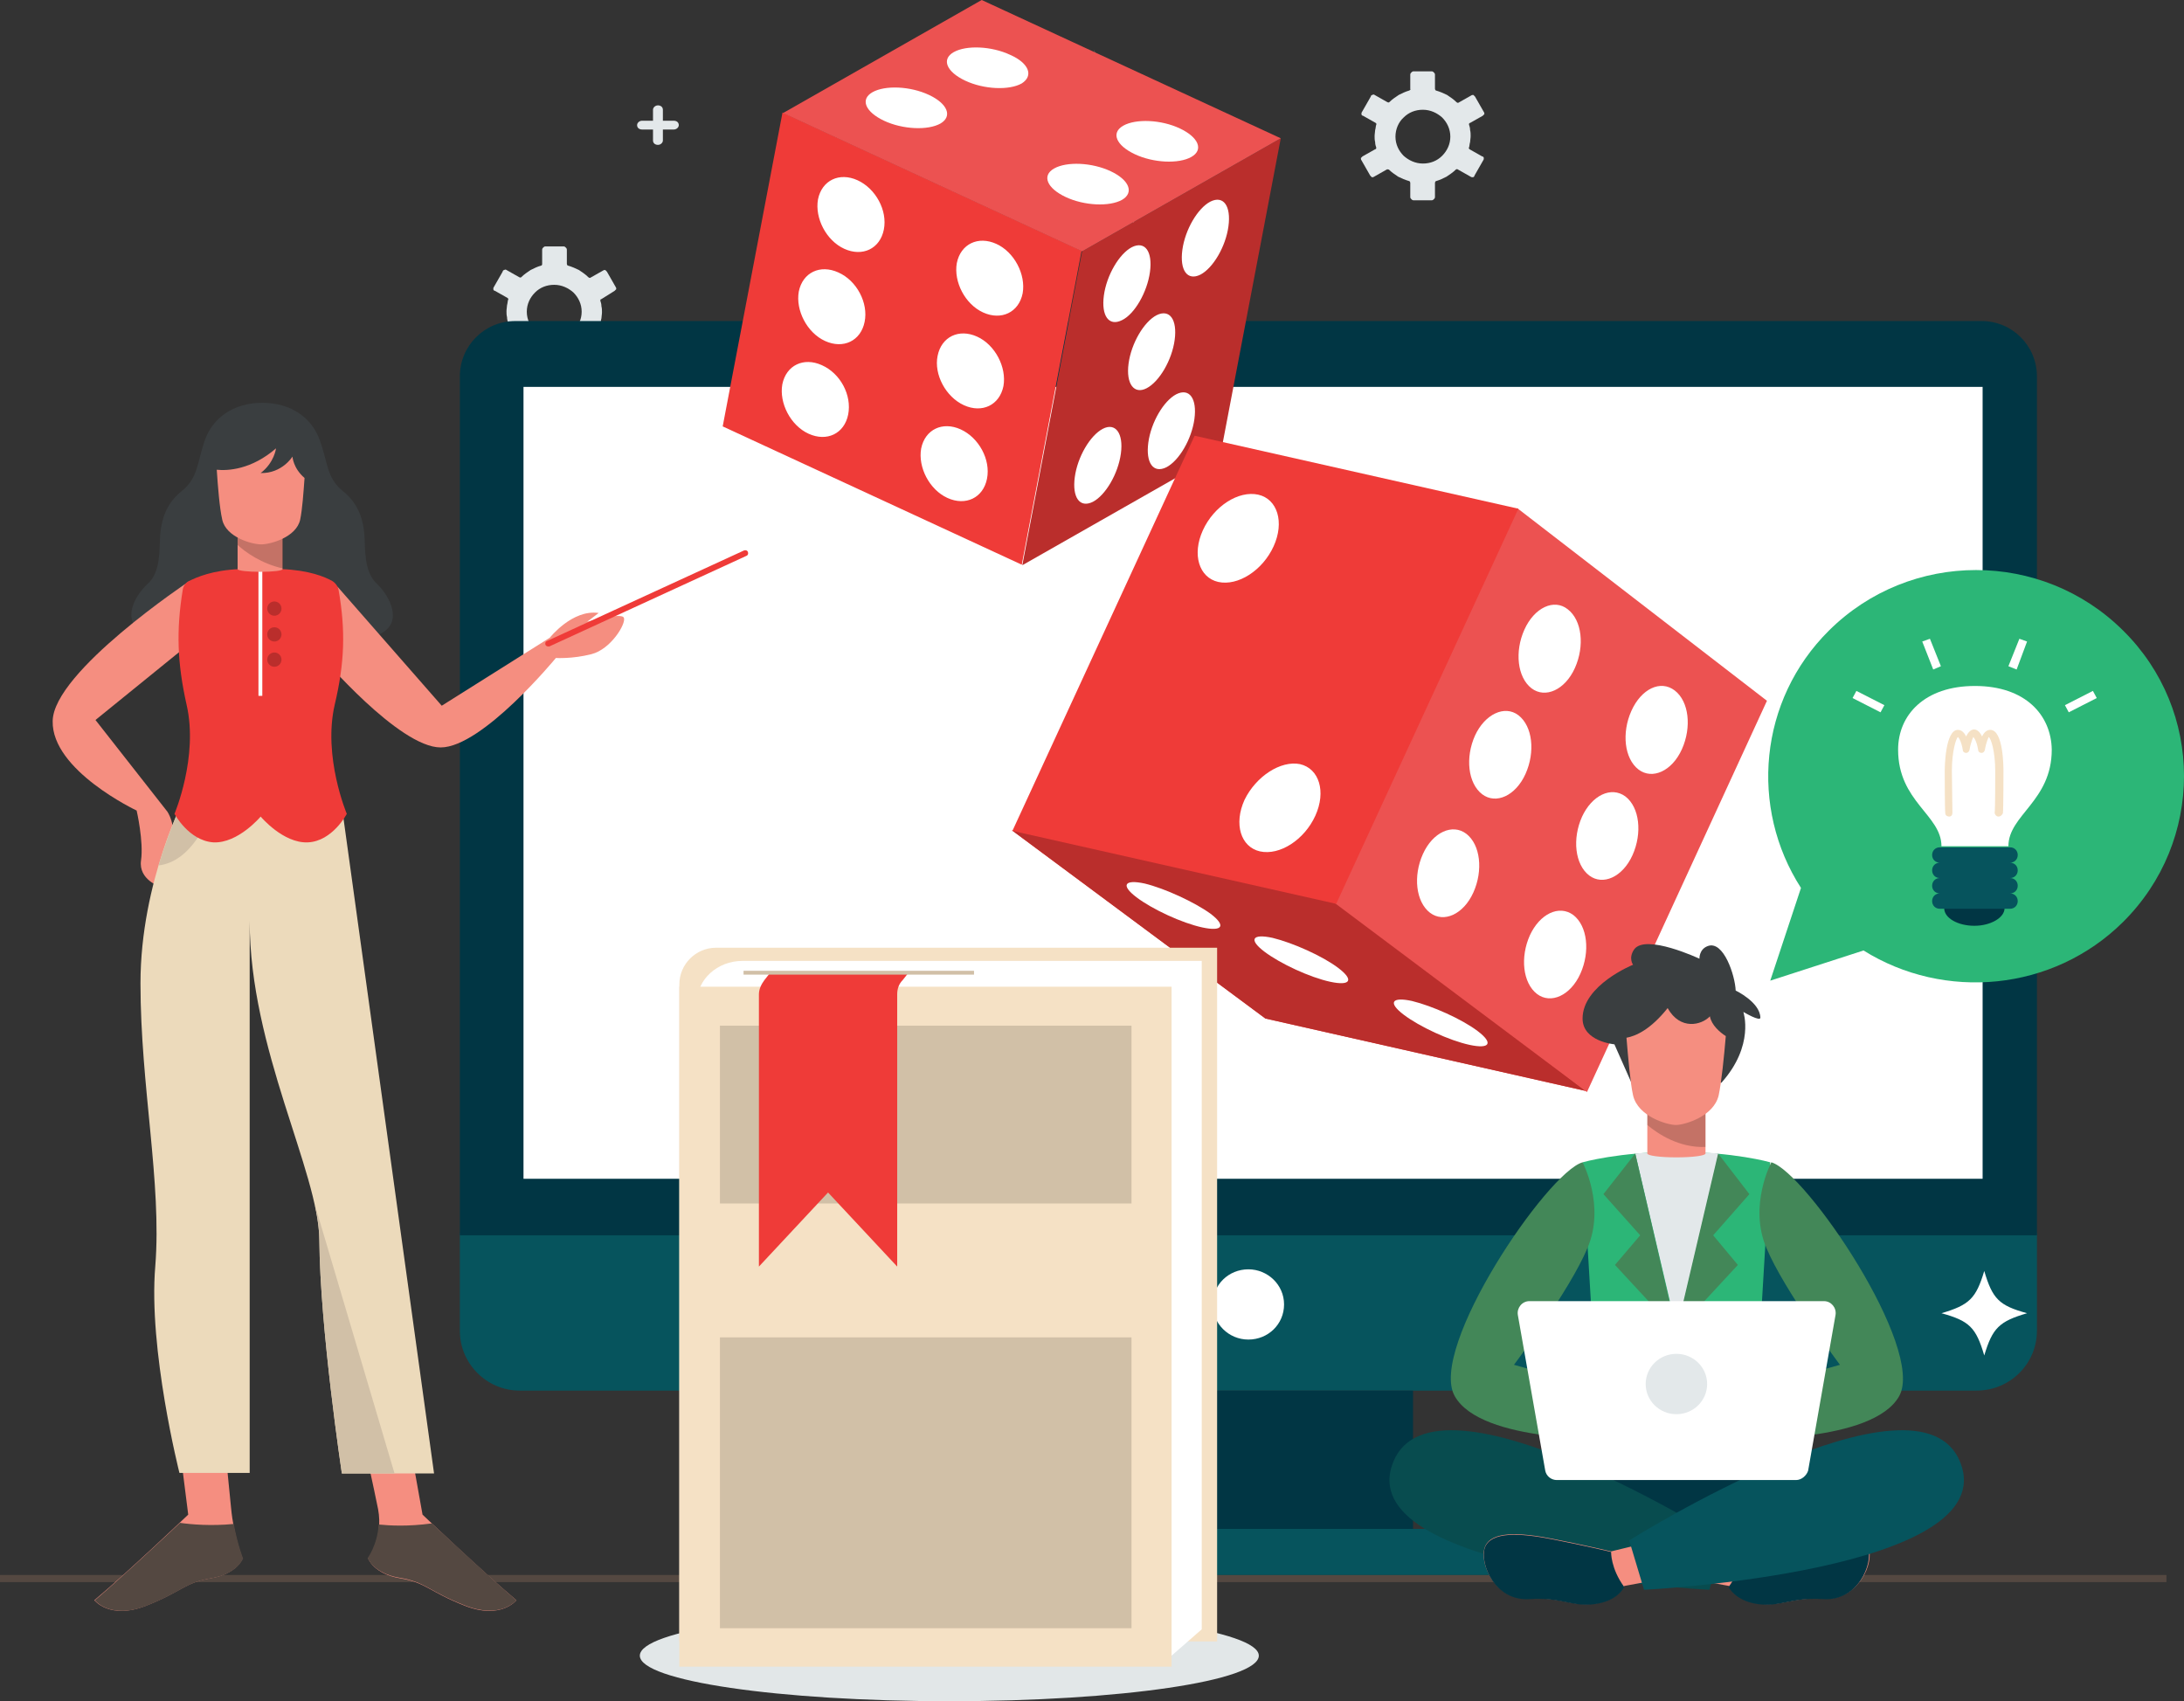 <?xml version="1.0" encoding="utf-8"?>
<!-- Generator: Adobe Illustrator 24.1.1, SVG Export Plug-In . SVG Version: 6.00 Build 0)  -->
<svg version="1.1" id="Layer_1" xmlns="http://www.w3.org/2000/svg" xmlns:xlink="http://www.w3.org/1999/xlink" x="0px" y="0px"
	 viewBox="0 0 398 310" style="enable-background:new 0 0 398 310;" xml:space="preserve">
<rect x="0" y="0" width="398" height="310" fill="#333333" stroke="none"/>
<style type="text/css">
	.st0{fill:#E2E7E8;}
	.st1{fill:#544841;}
	.st2{fill-rule:evenodd;clip-rule:evenodd;fill:#E3E8EA;}
	.st3{fill:#06545D;}
	.st4{fill:#013644;}
	.st5{fill:#FFFFFF;}
	.st6{fill:url(#path4448_1_);}
	.st7{fill:#EF3B38;}
	.st8{fill:#BA2E2C;}
	.st9{fill:#EC5251;}
	.st10{fill:#2CB677;}
	.st11{fill:#E3E8EA;}
	.st12{fill:#438758;}
	.st13{fill:#084C4F;}
	.st14{fill:#F58E80;}
	.st15{fill:#3A3E40;}
	.st16{opacity:0.2;fill:#010101;}
	.st17{fill:#F5E1C5;}
	.st18{fill:#ECDABB;}
	.st19{fill:#D1C0A7;}
</style>
<g>
	<path class="st0" d="M229.4,301.7c0,4.6-25.2,8.3-56.4,8.3c-31.1,0-56.4-3.7-56.4-8.3c0-4.6,25.2-8.3,56.4-8.3
		C204.2,293.5,229.4,297.2,229.4,301.7z"/>
	<g>
		<rect y="287" class="st1" width="394.8" height="1.3"/>
	</g>
	<g>
		<g>
			<path class="st2" d="M73.6,125.9c0-0.5-0.4-0.8-0.9-0.8c-0.5,0-0.9,0.4-0.9,0.8v2h-2c-0.5,0-0.9,0.4-0.9,0.8
				c0,0.5,0.4,0.8,0.9,0.8h2v2c0,0.5,0.4,0.8,0.9,0.8c0.5,0,0.9-0.4,0.9-0.8v-2h2c0.5,0,0.9-0.4,0.9-0.8c0-0.5-0.4-0.8-0.9-0.8h-2
				V125.9z"/>
			<path class="st2" d="M120.8,20c0-0.5-0.4-0.8-0.9-0.8c-0.5,0-0.9,0.4-0.9,0.8v2h-2c-0.5,0-0.9,0.4-0.9,0.8c0,0.5,0.4,0.8,0.9,0.8
				h2v2c0,0.5,0.4,0.8,0.9,0.8c0.5,0,0.9-0.4,0.9-0.8v-2h2c0.5,0,0.9-0.4,0.9-0.8c0-0.5-0.4-0.8-0.9-0.8h-2V20z"/>
			<path class="st2" d="M94.9,63L94.9,63L94.9,63z M97.5,53.3c0.9-0.9,2.1-1.4,3.5-1.4c1.4,0,2.6,0.6,3.5,1.4
				c0.9,0.9,1.5,2.1,1.5,3.5c0,1.4-0.6,2.6-1.5,3.5c-0.9,0.9-2.1,1.4-3.5,1.4c-1.4,0-2.6-0.6-3.5-1.4c-0.9-0.9-1.5-2.1-1.5-3.5
				C96,55.4,96.6,54.2,97.5,53.3L97.5,53.3z M98.6,48.4c-0.7,0.2-1.3,0.5-1.9,0.8c-0.6,0.4-1.2,0.8-1.7,1.3c-0.1,0.1-0.2,0.1-0.4,0
				l-2.3-1.3l0,0c-0.1-0.1-0.3-0.1-0.4,0c-0.1,0-0.3,0.1-0.3,0.3l0,0l-1.6,2.8c-0.1,0.1-0.1,0.3-0.1,0.4c0,0.1,0.1,0.3,0.3,0.3l0,0
				l2.3,1.3c0.1,0.1,0.2,0.2,0.1,0.3h0c-0.1,0.3-0.1,0.7-0.2,1c0,0.3-0.1,0.7-0.1,1.1c0,0.4,0,0.7,0.1,1.1c0,0.4,0.1,0.7,0.2,1
				c0,0.1,0,0.3-0.2,0.3L90,60.5l0,0c-0.1,0.1-0.2,0.2-0.3,0.3c0,0.1,0,0.3,0.1,0.4l1.6,2.8l0,0c0.1,0.1,0.2,0.2,0.3,0.3
				c0.1,0,0.3,0,0.4-0.1l0,0l2.3-1.3c0.1-0.1,0.3,0,0.4,0c0.5,0.5,1.1,0.9,1.7,1.3c0.6,0.3,1.3,0.6,2,0.8c0.1,0,0.2,0.2,0.2,0.3V68
				c0,0.2,0.1,0.3,0.2,0.4c0.1,0.1,0.2,0.2,0.4,0.2h3.3c0.2,0,0.3-0.1,0.4-0.2c0.1-0.1,0.2-0.2,0.2-0.4v-2.6c0-0.1,0.1-0.3,0.2-0.3
				c0.7-0.2,1.3-0.5,1.9-0.8c0.6-0.4,1.2-0.8,1.7-1.3c0.1-0.1,0.3-0.1,0.4,0l2.3,1.3c0.1,0.1,0.3,0.1,0.4,0.1c0.1,0,0.3-0.1,0.3-0.3
				l0,0l1.6-2.8h0c0.1-0.1,0.1-0.3,0.1-0.4c0-0.1-0.1-0.3-0.3-0.3l-2.3-1.3c-0.1-0.1-0.2-0.2-0.1-0.3h0c0.1-0.3,0.1-0.7,0.2-1
				c0-0.3,0.1-0.7,0.1-1.1c0-0.4,0-0.7-0.1-1.1c0-0.4-0.1-0.7-0.2-1c0-0.1,0-0.3,0.2-0.3L112,53c0.1-0.1,0.2-0.2,0.3-0.3
				c0-0.1,0-0.3-0.1-0.4l0,0l-1.6-2.8h0c-0.1-0.1-0.2-0.2-0.3-0.3c-0.1,0-0.3,0-0.4,0.1v0l-2.3,1.3c-0.1,0.1-0.3,0-0.4-0.1
				c-0.5-0.5-1.1-0.9-1.7-1.3c-0.6-0.3-1.3-0.6-2-0.8c-0.1,0-0.2-0.2-0.2-0.3v-2.6c0-0.2-0.1-0.3-0.2-0.4c-0.1-0.1-0.2-0.2-0.4-0.2
				h-3.3c-0.2,0-0.3,0.1-0.4,0.2c-0.1,0.1-0.2,0.2-0.2,0.4v2.6C98.8,48.3,98.7,48.4,98.6,48.4z"/>
			<path class="st2" d="M253.2,31.1L253.2,31.1L253.2,31.1z M255.8,21.4c0.9-0.9,2.1-1.4,3.5-1.4c1.4,0,2.6,0.6,3.5,1.4
				c0.9,0.9,1.5,2.1,1.5,3.5c0,1.4-0.6,2.6-1.5,3.5c-0.9,0.9-2.1,1.4-3.5,1.4c-1.4,0-2.6-0.6-3.5-1.4c-0.9-0.9-1.5-2.1-1.5-3.5
				C254.3,23.5,254.9,22.2,255.8,21.4L255.8,21.4z M256.8,16.5c-0.7,0.2-1.3,0.5-1.9,0.8c-0.6,0.4-1.2,0.8-1.7,1.3
				c-0.1,0.1-0.2,0.1-0.4,0l-2.3-1.3l0,0c-0.1-0.1-0.3-0.1-0.4,0c-0.1,0-0.3,0.1-0.3,0.3l0,0l-1.6,2.8c-0.1,0.1-0.1,0.3-0.1,0.4
				c0,0.1,0.1,0.3,0.3,0.3l0,0l2.3,1.3c0.1,0.1,0.2,0.2,0.1,0.3l0,0c-0.1,0.3-0.1,0.7-0.2,1c0,0.3-0.1,0.7-0.1,1.1
				c0,0.4,0,0.7,0.1,1.1c0,0.4,0.1,0.7,0.2,1c0,0.1,0,0.3-0.2,0.3l-2.3,1.3h0c-0.1,0.1-0.2,0.2-0.3,0.3c0,0.1,0,0.3,0.1,0.4l1.6,2.8
				l0,0c0.1,0.1,0.2,0.2,0.3,0.3c0.1,0,0.3,0,0.4-0.1l0,0l2.3-1.3c0.1-0.1,0.3,0,0.4,0c0.5,0.5,1.1,0.9,1.7,1.3
				c0.6,0.3,1.3,0.6,2,0.8c0.1,0,0.2,0.2,0.2,0.3v2.6c0,0.2,0.1,0.3,0.2,0.4c0.1,0.1,0.2,0.2,0.4,0.2h3.3c0.2,0,0.3-0.1,0.4-0.2
				c0.1-0.1,0.2-0.2,0.2-0.4v-2.6c0-0.1,0.1-0.3,0.2-0.3c0.7-0.2,1.3-0.5,1.9-0.8c0.6-0.4,1.2-0.8,1.7-1.3c0.1-0.1,0.3-0.1,0.4,0
				l2.3,1.3c0.1,0.1,0.3,0.1,0.4,0.1c0.1,0,0.3-0.1,0.3-0.3l0,0l1.6-2.8h0c0.1-0.1,0.1-0.3,0.1-0.4c0-0.1-0.1-0.3-0.3-0.3l-2.3-1.3
				c-0.1-0.1-0.2-0.2-0.1-0.3h0c0.1-0.3,0.1-0.7,0.2-1c0-0.3,0.1-0.7,0.1-1.1c0-0.4,0-0.7-0.1-1.1c0-0.4-0.1-0.7-0.2-1
				c0-0.1,0-0.3,0.2-0.3l2.3-1.3c0.1-0.1,0.2-0.2,0.3-0.3c0-0.1,0-0.3-0.1-0.4l0,0l-1.6-2.8h0c-0.1-0.1-0.2-0.2-0.3-0.3
				c-0.1,0-0.3,0-0.4,0.1l0,0l-2.3,1.3c-0.1,0.1-0.3,0-0.4-0.1c-0.5-0.5-1.1-0.9-1.7-1.3c-0.6-0.3-1.3-0.6-2-0.8
				c-0.1,0-0.2-0.2-0.2-0.3v-2.6c0-0.2-0.1-0.3-0.2-0.4c-0.1-0.1-0.2-0.2-0.4-0.2h-3.3c-0.2,0-0.3,0.1-0.4,0.2
				c-0.1,0.1-0.2,0.2-0.2,0.4v2.6C257.1,16.3,257,16.4,256.8,16.5z"/>
		</g>
		<g>
			<g>
				<g>
					<g>
						<path class="st3" d="M360.2,253.4H94.7c-6,0-10.9-4.9-10.9-10.9v-17.8h287.4v17.8C371.2,248.5,366.3,253.4,360.2,253.4z"/>
					</g>
					<g>
						<rect x="198.5" y="253.4" class="st4" width="59" height="25.2"/>
					</g>
					<g>
						<path class="st4" d="M371.2,225.1H83.8V68.6c0-5.6,4.5-10.1,10.1-10.1h267.2c5.6,0,10.1,4.5,10.1,10.1V225.1z"/>
					</g>
					<g>
						<rect x="95.4" y="70.5" class="st5" width="265.9" height="144.3"/>
					</g>
					<g>
						<g>
							
								<linearGradient id="path4448_1_" gradientUnits="userSpaceOnUse" x1="-356.478" y1="435.101" x2="-336.257" y2="435.101" gradientTransform="matrix(0.662 0 0 -0.662 435.529 326.449)">
								<stop  offset="0" style="stop-color:#9C9C9D"/>
								<stop  offset="0.5" style="stop-color:#E9E8E9"/>
								<stop  offset="1" style="stop-color:#FFFFFF"/>
							</linearGradient>
							<path id="path4448_2_" class="st6" d="M199.6,10.6l13.2,57l-0.2-1.6l-13.2-57L199.6,10.6z"/>
							<path id="path4875_2_" class="st7" d="M131.7,77.7l10.9-57.2l54.5,25.2l-10.9,57.2L131.7,77.7z"/>
							<path id="path4883_2_" class="st8" d="M186.3,103l10.9-57.2l36.2-20.6l-10.9,57.2L186.3,103z"/>
							<g id="g4482_2_" transform="translate(0.765,-4.259)">
								<path id="path4130_2_" class="st5" d="M156.8,62.9c-0.7,3.5-3.9,5-7.2,3.5c-3.3-1.5-5.4-5.6-4.8-9c0.7-3.5,3.9-5,7.2-3.5
									C155.4,55.4,157.5,59.5,156.8,62.9"/>
								<path id="path4132_2_" class="st5" d="M160.3,46.1c-0.7,3.5-3.9,5-7.2,3.5c-3.3-1.5-5.4-5.6-4.8-9c0.7-3.5,3.9-5,7.2-3.5
									C158.8,38.6,161,42.6,160.3,46.1"/>
								<path id="path4947_2_" class="st5" d="M153.8,79.8c-0.7,3.5-3.9,5-7.2,3.5c-3.3-1.5-5.4-5.6-4.8-9c0.7-3.5,3.9-5,7.2-3.5
									C152.4,72.3,154.5,76.3,153.8,79.8"/>
								<path id="path4134_2_" class="st5" d="M182.1,74.6c-0.7,3.5-3.9,5-7.2,3.5c-3.3-1.5-5.5-5.6-4.8-9c0.7-3.5,3.9-5,7.2-3.5
									C180.6,67.1,182.7,71.2,182.1,74.6"/>
								<path id="path4136_2_" class="st5" d="M185.6,57.7c-0.7,3.5-3.9,5-7.2,3.5c-3.3-1.5-5.4-5.6-4.8-9c0.7-3.5,3.9-5,7.2-3.5
									C184.1,50.2,186.2,54.3,185.6,57.7"/>
								<path id="path4138_2_" class="st5" d="M179.1,91.5c-0.7,3.5-3.9,5-7.2,3.5c-3.3-1.5-5.4-5.6-4.8-9c0.7-3.5,3.9-5,7.2-3.5
									C177.6,84,179.8,88,179.1,91.5"/>
							</g>
							<path id="path4869_2_" class="st9" d="M178.9,0l54.5,25.2l-36.2,20.6l-54.5-25.2L178.9,0z"/>
							<g>
								<path class="st5" d="M184.1,10c-3.4-1.6-8-1.8-10.3-0.5c-2.3,1.3-1.3,3.6,2.1,5.2c3.4,1.6,8,1.8,10.3,0.5
									C188.4,13.8,187.5,11.5,184.1,10z"/>
								<path class="st5" d="M169.3,17.3c-3.4-1.6-8-1.8-10.3-0.5c-2.3,1.3-1.3,3.6,2.1,5.2c3.4,1.6,8,1.8,10.3,0.5
									C173.6,21.2,172.7,18.9,169.3,17.3z"/>
								<path class="st5" d="M202.4,31.2c-3.4-1.6-8-1.8-10.3-0.5c-2.3,1.3-1.3,3.6,2.1,5.2c3.4,1.6,8,1.8,10.3,0.5
									C206.7,35.1,205.8,32.8,202.4,31.2z"/>
								<path class="st5" d="M215,23.4c-3.4-1.6-8-1.8-10.3-0.5c-2.3,1.3-1.3,3.6,2.1,5.2c3.4,1.6,8,1.8,10.3,0.5
									C219.4,27.3,218.4,25,215,23.4z"/>
							</g>
							<g id="g4186_2_" transform="translate(2.765,-2.259)">
								<path id="path4188-1_2_" class="st5" d="M206.8,51.8c0.5-3.7-0.9-5.7-3.3-4.5c-2.3,1.2-4.6,5.1-5.1,8.8
									c-0.5,3.7,0.9,5.7,3.3,4.5C204,59.5,206.3,55.5,206.8,51.8"/>
								<path id="path4190_2_" class="st5" d="M221.1,43.5c0.5-3.7-0.9-5.7-3.3-4.5c-2.3,1.2-4.6,5.1-5.1,8.8
									c-0.5,3.7,0.9,5.7,3.3,4.5C218.3,51.1,220.6,47.2,221.1,43.5"/>
								<path id="path4192-4_2_" class="st5" d="M214.9,78.6c0.5-3.7-0.9-5.7-3.3-4.5c-2.3,1.2-4.6,5.1-5.1,8.8
									c-0.5,3.7,0.9,5.7,3.3,4.5C212.1,86.2,214.4,82.3,214.9,78.6"/>
								<path id="path4194-2_2_" class="st5" d="M201.5,84.9c0.5-3.7-1-5.7-3.3-4.5c-2.3,1.2-4.6,5.1-5.1,8.8
									c-0.5,3.7,0.9,5.7,3.3,4.5C198.7,92.5,201,88.6,201.5,84.9"/>
								<path id="path4196_2_" class="st5" d="M211.3,64.2c0.5-3.7-0.9-5.7-3.3-4.5c-2.3,1.2-4.6,5.1-5.1,8.8
									c-0.5,3.7,1,5.7,3.3,4.5C208.5,71.8,210.8,67.9,211.3,64.2"/>
							</g>
						</g>
						<g>
							<path id="path4446_4_" class="st7" d="M230.6,185.6l58.4,13.2l-45.4-34.6l-59.2-12.9L230.6,185.6z"/>
							<path id="path4446_1_" class="st8" d="M230.6,185.6l58.4,13.2l-45.4-34.6l-59.2-12.9L230.6,185.6z"/>
							<path id="path4456_4_" class="st9" d="M289.2,199l32.8-71.3l-45.5-35.1l-33.2,72L289.2,199z"/>
							<path id="path4468_4_" class="st7" d="M243.5,164.7l33.2-72l-59-13.3l-33.2,72L243.5,164.7z"/>
							<g id="g5068_4_">
								<path id="path4944_4_" class="st5" d="M208.6,161c-3.7-0.8-4.4,0.3-1.5,2.5c2.9,2.2,8.3,4.7,12,5.5c3.7,0.8,4.4-0.3,1.5-2.5
									C217.7,164.4,212.3,161.9,208.6,161"/>
								<path id="path4244_4_" class="st5" d="M231.9,170.9c-3.7-0.8-4.4,0.3-1.5,2.5c2.9,2.2,8.3,4.7,12,5.5
									c3.7,0.8,4.4-0.3,1.5-2.5C241,174.2,235.6,171.8,231.9,170.9"/>
								<path id="path4940_4_" class="st5" d="M257.3,182.4c-3.7-0.8-4.4,0.3-1.5,2.5c2.9,2.2,8.3,4.7,12,5.5
									c3.7,0.8,4.4-0.3,1.5-2.5C266.4,185.7,261,183.3,257.3,182.4"/>
							</g>
							<g id="g5036_4_" transform="translate(-1,-2.172)">
								<path id="path4613_4_" class="st5" d="M298.3,131.7c-1.8,4-1.3,8.7,1.3,10.7c2.5,1.9,6.1,0.3,7.9-3.7
									c1.8-4,1.3-8.7-1.3-10.7C303.6,126,300.1,127.7,298.3,131.7"/>
								<path id="path4617_4_" class="st5" d="M278.8,116.9c-1.8,4-1.3,8.7,1.3,10.7c2.5,1.9,6.1,0.3,7.9-3.7
									c1.8-4,1.3-8.7-1.3-10.7C284.2,111.2,280.6,112.9,278.8,116.9"/>
								<path id="path4621_4_" class="st5" d="M260.3,157.8c-1.8,4-1.3,8.7,1.3,10.7c2.5,1.9,6.1,0.3,7.9-3.7
									c1.8-4,1.3-8.7-1.3-10.7C265.7,152.2,262.1,153.8,260.3,157.8"/>
								<path id="path4625_4_" class="st5" d="M279.8,172.6c-1.8,4-1.3,8.7,1.3,10.7c2.5,1.9,6.1,0.3,7.9-3.7
									c1.8-4,1.3-8.7-1.3-10.7C285.1,167,281.6,168.7,279.8,172.6"/>
								<path id="path4629_4_" class="st5" d="M289.3,151c-1.8,4-1.3,8.7,1.3,10.7c2.5,1.9,6.1,0.3,7.9-3.7c1.8-4,1.3-8.7-1.3-10.7
									C294.6,145.4,291.1,147.1,289.3,151"/>
								<path id="path4633_4_" class="st5" d="M269.8,136.2c-1.8,4-1.3,8.7,1.3,10.7c2.5,1.9,6.1,0.3,7.9-3.7
									c1.8-4,1.3-8.7-1.3-10.7C275.2,130.6,271.6,132.3,269.8,136.2"/>
							</g>
							<g id="g5232_5_" transform="matrix(-1,0,0,1,1216.8,-4.259)">
								<g id="g5626_5_" transform="translate(-2,0)">
									<path id="path5263_5_" class="st5" d="M999.6,100.9c2,4.4,0.7,8.6-2.8,9.4c-3.6,0.8-8.1-2.1-10.1-6.5
										c-2-4.4-0.7-8.6,2.8-9.4C993.1,93.6,997.6,96.5,999.6,100.9"/>
									<path id="path5590_5_" class="st5" d="M992,150c2,4.4,0.7,8.6-2.8,9.4c-3.6,0.8-8.1-2.1-10.1-6.5c-2-4.4-0.7-8.6,2.8-9.4
										C985.4,142.8,989.9,145.7,992,150"/>
								</g>
							</g>
						</g>
					</g>
					<g>
						<path class="st5" d="M234,237.7c0,3.6-2.9,6.4-6.5,6.4c-3.6,0-6.5-2.9-6.5-6.4c0-3.6,2.9-6.4,6.5-6.4
							C231,231.3,234,234.1,234,237.7z"/>
					</g>
					<g>
						<path class="st3" d="M282.8,287H172.2l0,0c0-4.7,3.8-8.4,8.5-8.4h93.5C279,278.6,282.8,282.3,282.8,287L282.8,287z"/>
					</g>
				</g>
			</g>
		</g>
	</g>
	<g>
		<rect x="291.6" y="265.6" class="st4" width="27.8" height="10.3"/>
		<path class="st10" d="M305.5,209.9c-10.5,0-17.1,1.9-17.1,1.9l2.2,36.9h14.9h14.9l2.2-36.9C322.6,211.8,316,209.9,305.5,209.9z"/>
		<path class="st11" d="M298,210.2l7.6,32.4l7.6-32.4c-2.2-0.2-4.7-0.3-7.6-0.3S300.2,210,298,210.2z"/>
		<polygon class="st12" points="305.5,242.6 298,210.2 292.2,217.6 298.9,225.1 294.3,230.5 		"/>
		<polygon class="st12" points="305.5,242.6 313.1,210.2 318.8,217.6 312.2,225.1 316.7,230.5 		"/>
		<path class="st12" d="M288.4,211.8c0,0,4.2,7.9,0.9,15.6c-3.2,7.7-13.4,21.3-13.4,21.3l18.2,5.1v8.4c0,0-24.2,0.8-29-7.8
			C260.2,245.7,282,213.6,288.4,211.8z"/>
		<path class="st12" d="M322.8,211.8c0,0-4.2,7.9-0.9,15.6c3.2,7.7,13.4,21.3,13.4,21.3l-18.2,5.1v8.4c0,0,24.2,0.8,29-7.8
			C350.9,245.7,329.1,213.6,322.8,211.8z"/>
		<path class="st13" d="M314.2,280.7l-2.7,9c0,0-65.7-3.3-57.6-23.3C261.5,247.6,314.2,280.7,314.2,280.7z"/>
		<path class="st14" d="M299.8,281.2l-6.2,1.5c0,0-4.6-1.1-10.7-2.3c-6.1-1.2-11.2-1.4-12.3,1.5c-1.1,2.9,1.8,9.7,8.1,9.4
			c5.8-0.3,7.8,1.5,12,0.9c4.2-0.6,5.3-3.2,5.3-3.2l6-1.1L299.8,281.2z"/>
		<path class="st4" d="M290.7,292.3c-4.2,0.6-6.2-1.3-12-0.9c-6.3,0.4-9.1-6.5-8.1-9.4c1.1-2.9,6.2-2.7,12.3-1.5
			c6.1,1.2,10.7,2.3,10.7,2.3s-0.1,3,2.4,6.4C296,289.1,295,291.7,290.7,292.3z"/>
		<path class="st14" d="M311.3,281.2l6.2,1.5c0,0,4.6-1.1,10.7-2.3c6.1-1.2,11.2-1.4,12.3,1.5c1.1,2.9-1.8,9.7-8.1,9.4
			c-5.8-0.3-7.8,1.5-12,0.9c-4.2-0.6-5.3-3.2-5.3-3.2l-6-1.1L311.3,281.2z"/>
		<path class="st4" d="M320.3,292.3c4.2,0.6,6.2-1.3,12-0.9c6.3,0.4,9.1-6.5,8.1-9.4c-1.1-2.9-6.2-2.7-12.3-1.5
			c-6.1,1.2-10.7,2.3-10.7,2.3s0.1,3-2.4,6.4C315,289.1,316.1,291.7,320.3,292.3z"/>
		<path class="st3" d="M296.9,280.7l2.7,9c0,0,65.7-3.3,57.6-23.3C349.6,247.6,296.9,280.7,296.9,280.7z"/>
		<path class="st5" d="M327.3,269.7h-43.6c-1,0-1.9-0.7-2.1-1.7l-5-28.4c-0.2-1.3,0.8-2.5,2.1-2.5h53.7c1.3,0,2.3,1.2,2.1,2.5
			l-5,28.4C329.2,268.9,328.3,269.7,327.3,269.7z"/>
		<ellipse class="st11" cx="305.5" cy="252.2" rx="5.6" ry="5.5"/>
		<path class="st15" d="M297.3,197.3l-3.1-7c0,0-5.8-0.5-5.8-4.7c0-6.1,9.2-9.8,9.2-9.8s-0.9-1.2,0.2-2.8c2.1-2.9,11.9,1.7,11.9,1.7
			s-0.1-1.7,1.5-2.3c2.9-1.1,5,5.4,5.1,8.1c0,0,4.4,2.1,4.5,4.9c0.1,0.9-3.1-1-3.1-1s2.1,6.1-4,12.9H297.3z"/>
		<path class="st14" d="M300.2,201.4v8.8c0,0.4,2.4,0.7,5.3,0.7s5.3-0.3,5.3-0.7v-8.8H300.2z"/>
		<path class="st16" d="M300.2,205c1.9,1.6,5.8,4.2,10.6,4v-7.7h-10.6V205z"/>
		<path class="st14" d="M311.6,185.2c-1.5,1.6-5.4,2.6-7.7-1.5c-3.1,3.9-5.8,5.1-7.5,5.4c0.3,3.6,0.7,8.3,1.2,10.5
			c0.9,3.9,6.3,5.4,7.8,5.4c1.5,0,6.9-1.5,7.8-5.4c0.5-2.3,1-7.2,1.3-10.8C313.4,188.1,311.9,186.8,311.6,185.2z"/>
	</g>
	<g>
		<path class="st10" d="M386.9,168c14.8-14.7,14.8-38.5,0-53.1c-14.8-14.7-38.8-14.7-53.6,0c-12.8,12.7-14.5,32.3-5.1,46.9
			l-5.6,16.9l17-5.5C354.3,182.4,374.1,180.7,386.9,168z"/>
		<g>
			<path class="st4" d="M365.3,165.5c0,1.7-2.5,3.2-5.5,3.2c-3,0-5.5-1.4-5.5-3.2c0-1.7,2.5-3.2,5.5-3.2
				C362.9,162.3,365.3,163.7,365.3,165.5z"/>
			<path class="st5" d="M359.9,125c-9.2,0-14,5.3-14,11.6c0,9.5,7.9,11.9,7.9,17.6h6.1h6.1c0-5.7,7.9-8.2,7.9-17.6
				C373.8,130.3,369.1,125,359.9,125z"/>
			<path class="st3" d="M367.7,158.6c0-0.8-0.6-1.4-1.4-1.4c0.8,0,1.4-0.6,1.4-1.4c0-0.8-0.6-1.4-1.4-1.4h-12.8
				c-0.8,0-1.4,0.6-1.4,1.4c0,0.8,0.6,1.4,1.4,1.4c-0.8,0-1.4,0.6-1.4,1.4c0,0.8,0.6,1.4,1.4,1.4c-0.8,0-1.4,0.6-1.4,1.4
				c0,0.8,0.6,1.4,1.4,1.4c-0.8,0-1.4,0.6-1.4,1.4c0,0.8,0.6,1.4,1.4,1.4h12.8c0.8,0,1.4-0.6,1.4-1.4c0-0.8-0.6-1.4-1.4-1.4
				c0.8,0,1.4-0.6,1.4-1.4c0-0.8-0.6-1.4-1.4-1.4C367.1,160,367.7,159.4,367.7,158.6z"/>
			<g>
				<g>
					<polygon class="st5" points="352.3,122 350.3,116.9 351.7,116.4 353.7,121.4 					"/>
				</g>
				<g>
					<polygon class="st5" points="342.7,129.8 337.6,127.2 338.3,125.9 343.4,128.5 					"/>
				</g>
				<g>
					<polygon class="st5" points="367.5,122 366,121.4 368,116.4 369.4,116.9 					"/>
				</g>
				<g>
					<polygon class="st5" points="377,129.8 376.3,128.5 381.4,125.9 382.1,127.2 					"/>
				</g>
			</g>
			<g>
				<path class="st17" d="M364.2,148.8C364.2,148.8,364.1,148.8,364.2,148.8c-0.4,0-0.7-0.4-0.7-0.7c0.1-0.7,0.1-6.3,0.1-7.6
					c0-3.7-0.8-6-1.2-6.2c0,0.1-0.4,0.7-0.7,2.4c-0.1,0.3-0.3,0.5-0.6,0.5c-0.3,0-0.6-0.2-0.6-0.5c-0.3-1.8-0.8-2.3-0.9-2.4
					c0,0.1-0.4,0.7-0.7,2.4c-0.1,0.3-0.3,0.5-0.6,0.5l0,0c-0.3,0-0.6-0.2-0.6-0.5c-0.3-1.8-0.8-2.3-0.9-2.4
					c-0.3,0.2-1.1,2.5-1.1,6.2c0,1.2,0.1,6.8,0.1,7.6c0,0.4-0.2,0.7-0.6,0.7c-0.3,0-0.7-0.2-0.7-0.6c-0.1-0.9-0.1-6.9-0.1-7.7
					c0-0.8,0.1-7.5,2.4-7.5c0.6,0,1.1,0.4,1.5,1.2c0.8-1.7,2.1-1.7,2.9,0c0.4-0.8,0.9-1.2,1.5-1.2c2.4,0,2.4,6.8,2.4,7.5
					c0,0.7,0,6.8-0.1,7.7C364.8,148.6,364.5,148.8,364.2,148.8z"/>
			</g>
		</g>
	</g>
	<g>
		<g>
			<path class="st15" d="M68.7,106.4c-2.5-2.3-2.1-6.7-2.3-9c-0.2-2.4-0.9-5.5-3.9-7.9c-3-2.4-2.7-5.1-4.2-9.2
				c-1.4-4.1-5.2-6.9-10.5-6.9c-5.3,0-9.1,2.8-10.5,6.9c-1.4,4.1-1.2,6.8-4.2,9.2c-3,2.4-3.7,5.5-3.9,7.9c-0.2,2.4,0.2,6.8-2.3,9
				c-2.5,2.3-4.8,6.8-0.8,9c4,2.2,21.7,3.9,21.7,3.9s17.7-1.8,21.7-3.9C73.4,113.3,71.1,108.7,68.7,106.4z"/>
			<path class="st14" d="M33.3,118.3l-15.9,12.9l13.1,16.7c1.3,2,1.3,5.5,1.3,5.5l-2.6,8.2c0,0-4-1.3-3.5-4.8
				c0.5-3.5-0.8-9.1-0.8-9.1s-15.5-7.3-15.3-16.3c0.1-9,24.9-25.5,24.9-25.5S37.7,112.7,33.3,118.3z"/>
			<path class="st14" d="M75.3,266.5L77,276c0,0,10.9,10.4,17.1,15.6c0,0-2.8,3.6-9.4,1c-6.6-2.6-7-4.2-11.8-5
				c-4.8-0.8-5.8-3.6-5.8-3.6s2.8-3.7,1.8-9c-1.1-5.4-1.8-8.4-1.8-8.4H75.3z"/>
			<path class="st14" d="M33.1,266.5l1.2,9.5c0,0-10.9,10.4-17.1,15.6c0,0,2.8,3.6,9.4,1c6.6-2.6,7-4.2,11.8-5
				c4.8-0.8,5.8-3.6,5.8-3.6s-1.6-3.9-2.1-9.3c-0.6-5.9-0.8-8.2-0.8-8.2H33.1z"/>
			<path class="st1" d="M26.7,292.6c6.6-2.6,7-4.2,11.8-5c4.8-0.8,5.8-3.6,5.8-3.6s-1-2.5-1.7-6.3c-4.1,0.4-7.7,0.1-9.8-0.2
				c-3.2,3-10.8,10.1-15.5,14.1C17.2,291.6,20.1,295.2,26.7,292.6z"/>
			<path class="st1" d="M94.1,291.6c-4.7-4-12-10.9-15.4-14c-4.4,0.6-7.7,0.4-9.7,0.2c-0.2,3.7-2,6.1-2,6.1s1,2.8,5.8,3.6
				c4.8,0.8,5.2,2.4,11.8,5C91.3,295.2,94.1,291.6,94.1,291.6z"/>
			<path class="st18" d="M62.3,147l16.8,121.5H62.3c0,0-4-26.6-4.1-42.5c-0.1-12.5-12.7-34.8-12.7-58.2v100.6H32.7
				c0,0-5.7-22.5-4.4-37.7c1.2-15.2-2.7-32.8-2.7-51.5s8.2-34.2,8.2-34.2L62.3,147z"/>
			<path class="st19" d="M39.4,145.5l-5.6-0.4c0,0-2.6,4.9-4.9,12.6C34.9,157,38.1,149.5,39.4,145.5z"/>
			<path class="st14" d="M61.5,106.9l19,21.7l19.7-12.4c0,0,4.1-5.2,8.9-4.5l-2.1,1.6c0,0,6.4-1.8,6.7-0.7c0.4,1.1-2.4,5.7-5.9,6.6
				c-3.5,0.9-6.5,0.7-6.5,0.7s-13.4,16.3-21,16.3c-7.6,0-21.8-16.7-21.8-16.7L61.5,106.9z"/>
			<path class="st7" d="M61,128.4c1.8-7.6,2-13.5,0.7-20.9c-0.1-0.6-0.5-1.2-1.1-1.6c-1.4-0.8-4.3-2-9.3-2.2c-2.4-0.1-3.8,0-3.8,0
				s-1.5-0.1-3.8,0c-5,0.2-7.9,1.5-9.3,2.2c-0.6,0.3-1,0.9-1.1,1.6c-1.2,7.4-1,13.3,0.7,20.9c2.2,9.5-2.2,19.9-2.2,19.9
				s2.6,4.9,7.1,5.2c4.5,0.2,8.6-4.7,8.6-4.7s4.1,4.9,8.6,4.7c4.5-0.2,7.1-5.2,7.1-5.2S58.8,137.9,61,128.4z"/>
			<g>
				<rect x="47.1" y="103.7" class="st5" width="0.7" height="23.1"/>
			</g>
			<g>
				<ellipse class="st8" cx="50" cy="110.9" rx="1.3" ry="1.3"/>
				<ellipse class="st8" cx="50" cy="115.6" rx="1.3" ry="1.3"/>
				<ellipse class="st8" cx="50" cy="120.2" rx="1.3" ry="1.3"/>
			</g>
			<path class="st14" d="M43.3,96v7.7c0,0.3,1.9,0.5,4.1,0.5c2.3,0,4.1-0.2,4.1-0.5V96H43.3z"/>
			<path class="st16" d="M51.6,103.6V96h-8.3v3.3C44.7,100.6,47.6,102.7,51.6,103.6z"/>
			<path class="st14" d="M53.3,83.2c0,0-1.9,3.1-5.8,3c2.5-1.9,2.8-4.5,2.8-4.5c-4.5,3.9-8.8,4.1-10.8,3.9c0.2,3,0.5,6.9,1,9.1
				c0.7,3.2,5.4,4.5,7.1,4.5s6.4-1.3,7.1-4.5c0.4-1.9,0.6-4.9,0.8-7.6C53.4,85.3,53.3,83.2,53.3,83.2z"/>
			<path class="st19" d="M57.4,219.6L57.4,219.6c0.5,2.4,0.8,4.5,0.8,6.4c0.1,15.9,4.1,42.5,4.1,42.5h9.6L57.4,219.6z"/>
		</g>
		<g>
			<path class="st7" d="M99.9,117.8c-0.2,0-0.4-0.1-0.5-0.3c-0.1-0.3,0-0.6,0.3-0.7l35.9-16.5c0.3-0.1,0.6,0,0.7,0.3
				c0.1,0.3,0,0.6-0.3,0.7l-35.9,16.5C100,117.8,100,117.8,99.9,117.8z"/>
		</g>
	</g>
	<g>
		<path class="st17" d="M221.8,299.1h-98V179.4c0-3.7,3-6.7,6.7-6.7h91.3V299.1z"/>
		<path class="st5" d="M213.5,301.7H127v-119c0-4.2,3.7-7.6,8.3-7.6H219v121.8L213.5,301.7z"/>
		<rect x="123.8" y="179.8" class="st17" width="89.7" height="123.9"/>
		<g>
			<rect x="131.2" y="186.9" class="st19" width="75" height="32.4"/>
			<rect x="131.2" y="243.7" class="st19" width="75" height="53"/>
		</g>
		<path class="st7" d="M140.4,177.2l-1.1,1.4c-0.6,0.8-1,1.7-1,2.6v49.6l12.6-13.5l12.6,13.5v-49.6c0-1,0.3-1.9,1-2.6l1.1-1.4H140.4
			z"/>
		<g>
			<rect x="135.5" y="176.9" class="st19" width="42" height="0.7"/>
		</g>
	</g>
	<path class="st5" d="M369.4,239.3c-5.1,1.5-6.3,2.7-7.8,7.7c-1.5-5.1-2.7-6.3-7.8-7.7c5.1-1.5,6.3-2.7,7.8-7.7
		C363.1,236.7,364.3,237.9,369.4,239.3z"/>
</g>
</svg>
